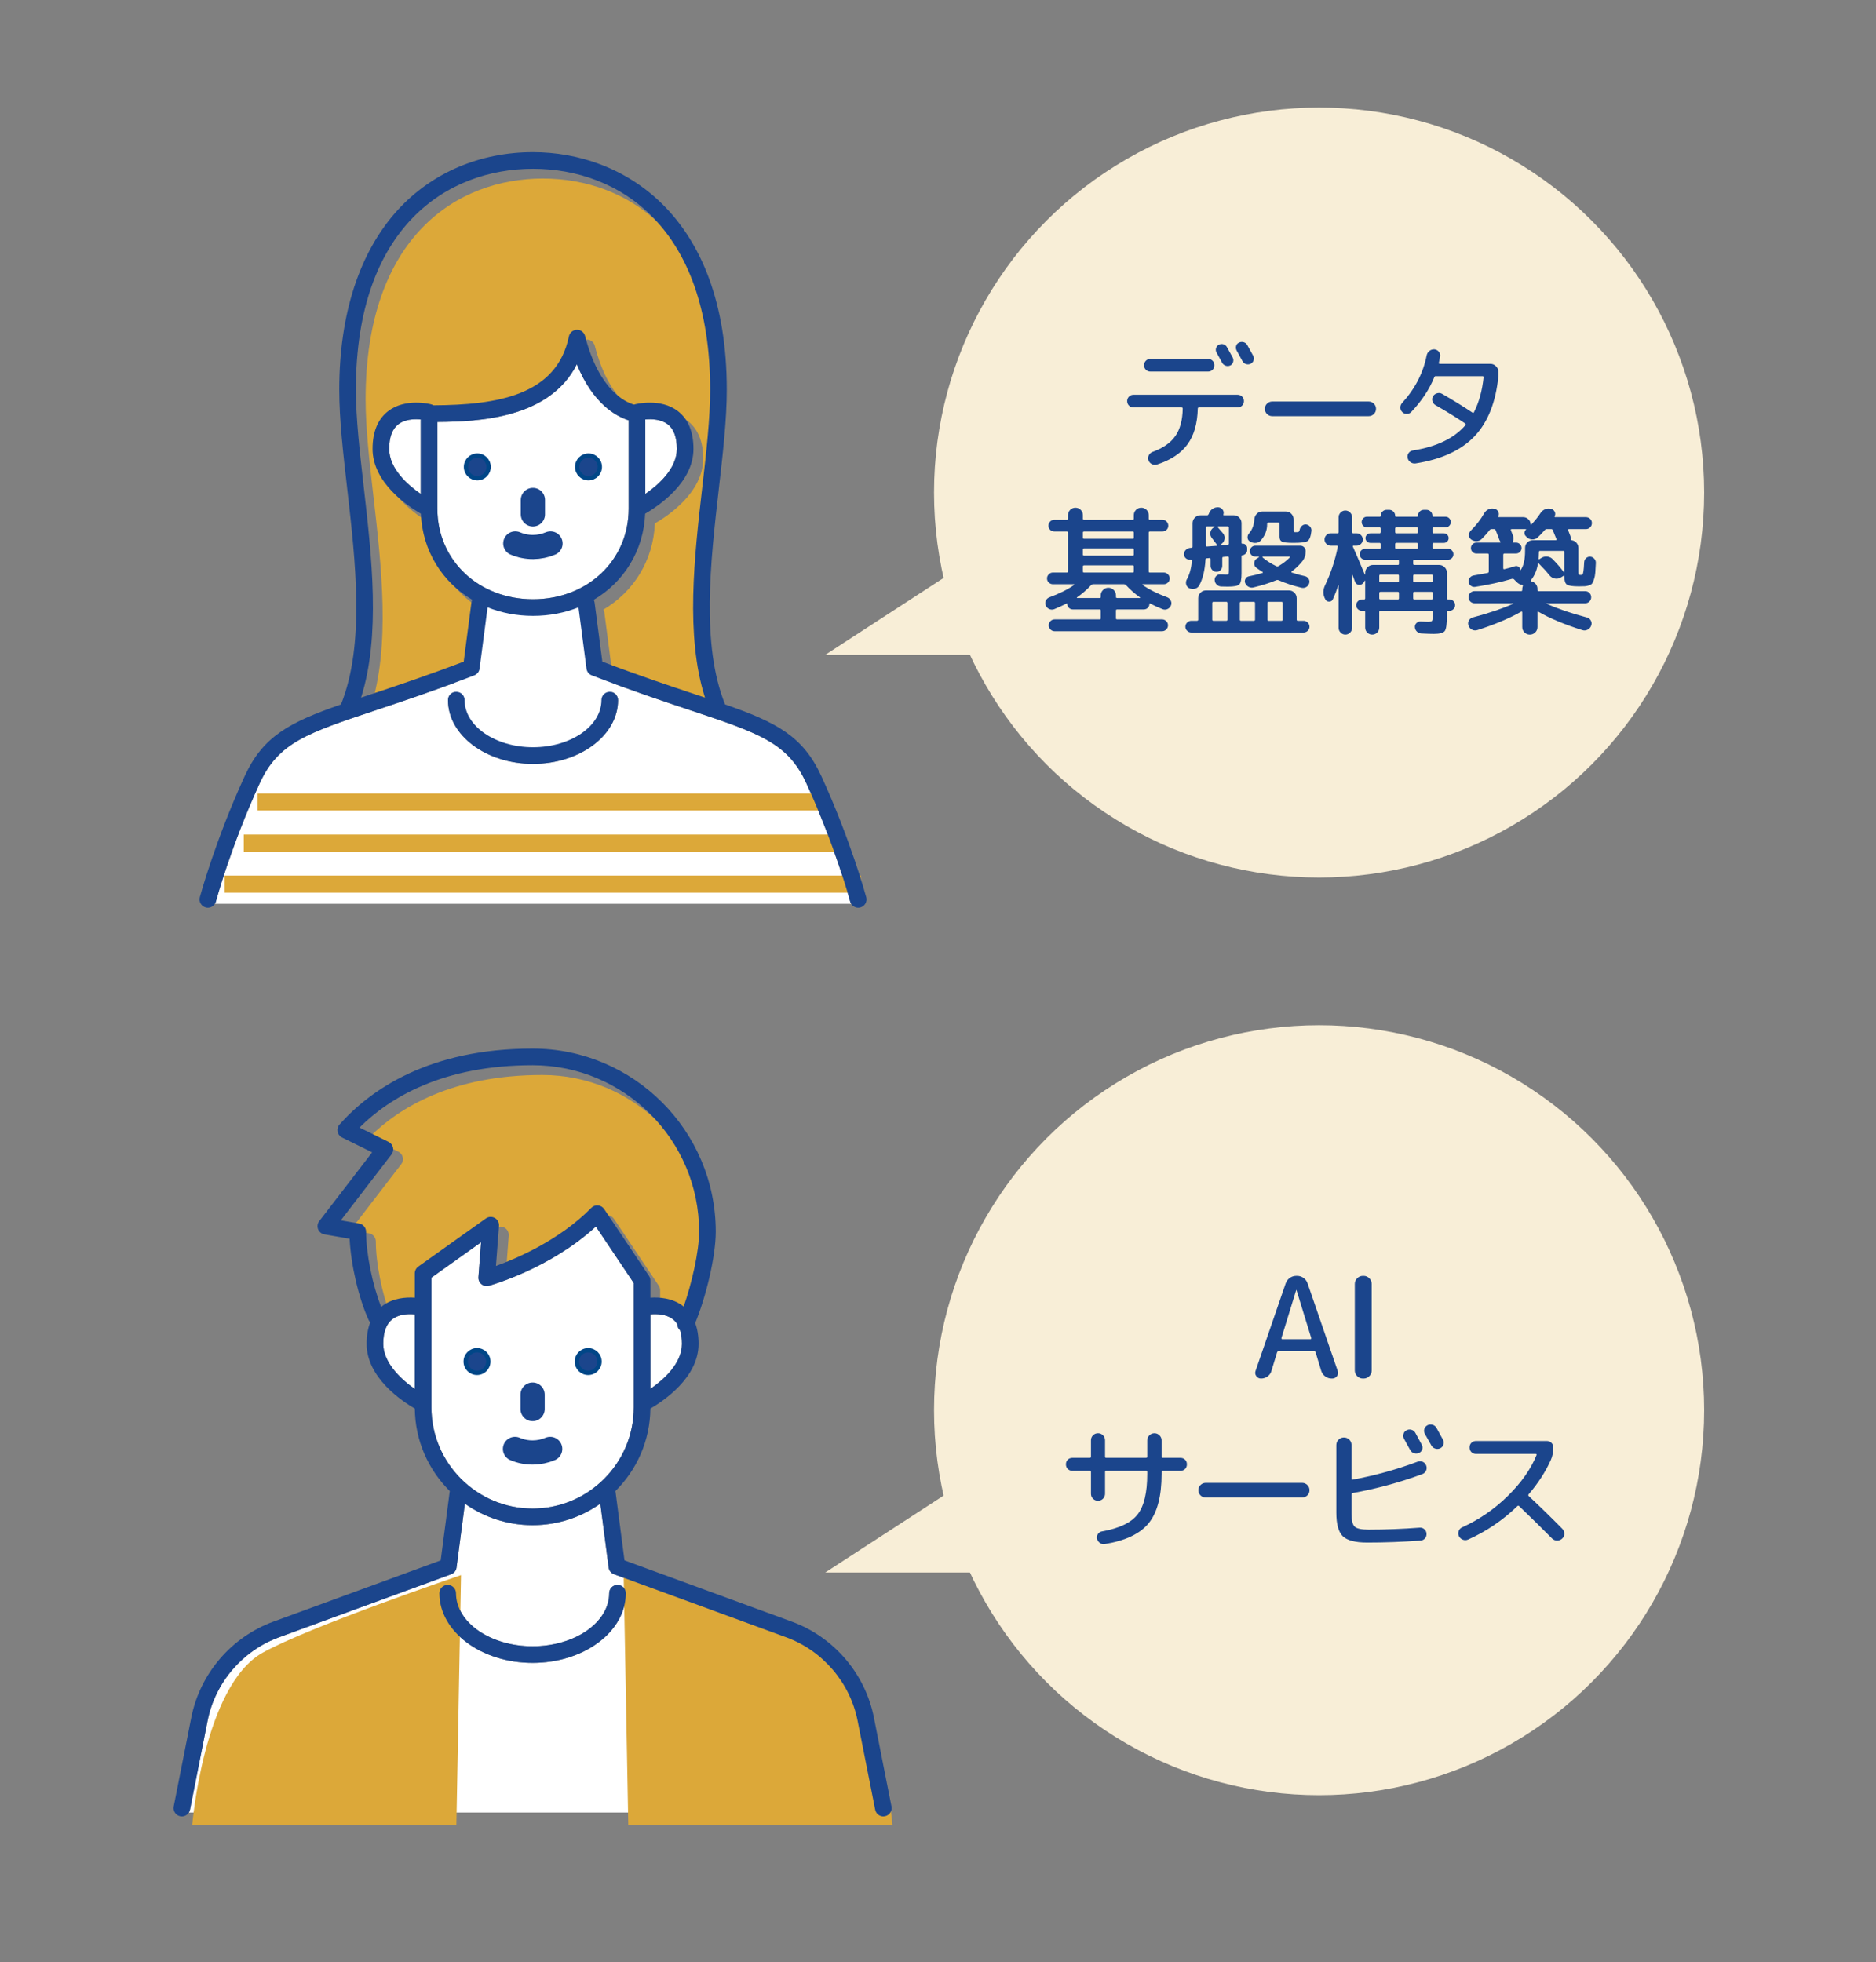 <?xml version="1.0" encoding="UTF-8"?>
<svg id="_レイヤー_1" data-name="レイヤー_1" xmlns="http://www.w3.org/2000/svg" version="1.1" viewBox="0 0 325 340">
  <rect x="0" y="0" width="325" height="340" fill="#808080" stroke="none"/>
  <!-- Generator: Adobe Illustrator 29.1.0, SVG Export Plug-In . SVG Version: 2.1.0 Build 142)  -->
  <defs>
    <style>
      .st0 {
        fill: #dca839;
      }

      .st1 {
        fill: #f8eed7;
      }

      .st2 {
        stroke: #004687;
        stroke-miterlimit: 10;
        stroke-width: .75px;
      }

      .st2, .st3 {
        fill: #1b458c;
      }

      .st4 {
        fill: #fff;
      }

      .st5 {
        fill: none;
        stroke: #1b458c;
        stroke-linecap: round;
        stroke-linejoin: round;
        stroke-width: 4.2px;
      }
    </style>
  </defs>
  <g>
    <circle class="st1" cx="228.521" cy="244.342" r="66.708"/>
    <polygon class="st1" points="169.462 255.244 174.177 272.467 142.962 272.467 169.462 255.244"/>
  </g>
  <g>
    <path class="st3" d="M218.461,238.856c-.341,0-.613-.138-.816-.415-.203-.276-.248-.577-.134-.902l5.216-15.161c.13-.39.366-.707.707-.951.342-.244.715-.366,1.121-.366h.146c.423,0,.8.122,1.134.366.333.244.564.561.694.951l5.216,15.161c.114.325.069.626-.134.902-.203.277-.476.415-.816.415h-.098c-.406,0-.776-.122-1.108-.366-.334-.244-.565-.561-.695-.951l-.975-3.217c-.017-.13-.106-.195-.269-.195h-6.143c-.146,0-.235.065-.268.195l-.976,3.217c-.113.39-.337.707-.67.951s-.711.366-1.134.366ZM224.555,223.524l-2.56,8.312c-.016.049-.008.094.024.134.033.041.073.061.122.061h4.875c.049,0,.09-.02.122-.061s.04-.085.024-.134l-2.56-8.312c0-.016-.008-.024-.024-.024s-.024.009-.024.024Z"/>
    <path class="st3" d="M236.096,238.856c-.374,0-.698-.138-.975-.415-.276-.276-.414-.601-.414-.975v-15.015c0-.374.138-.699.414-.975.276-.276.601-.415.975-.415h.146c.374,0,.698.139.976.415.275.276.414.602.414.975v15.015c0,.374-.139.699-.414.975-.277.277-.602.415-.976.415h-.146Z"/>
    <path class="st3" d="M185.781,254.842c-.325,0-.593-.105-.804-.317-.212-.211-.317-.479-.317-.804s.105-.593.317-.805c.211-.211.479-.317.804-.317h2.998c.146,0,.22-.073.22-.219v-2.828c0-.341.118-.629.354-.865.235-.235.524-.354.865-.354s.63.118.865.354c.235.236.354.524.354.865v2.828c0,.146.064.219.195.219h6.897c.146,0,.22-.073.22-.219v-2.803c0-.341.122-.634.365-.877.244-.244.537-.366.878-.366s.634.122.878.366c.243.244.365.536.365.877v2.803c0,.146.073.219.22.219h3.047c.324,0,.593.106.804.317.211.211.317.479.317.805s-.106.593-.317.804c-.211.211-.479.317-.804.317h-3.047c-.146,0-.22.073-.22.219v.341c0,3.835-.743,6.671-2.23,8.507-1.486,1.836-4.026,3.047-7.617,3.632-.309.049-.589-.016-.841-.195-.252-.179-.419-.422-.5-.731-.064-.292-.012-.564.159-.816.17-.252.401-.402.694-.451,3.006-.536,5.065-1.519,6.179-2.949,1.113-1.43,1.67-3.762,1.67-6.996v-.341c0-.146-.073-.219-.22-.219h-6.897c-.131,0-.195.073-.195.219v3.754c0,.341-.118.63-.354.865-.235.236-.523.354-.865.354s-.63-.118-.865-.354c-.235-.235-.354-.524-.354-.865v-3.754c0-.146-.073-.219-.22-.219h-2.998Z"/>
    <path class="st3" d="M208.896,259.474c-.358,0-.663-.122-.914-.366-.252-.244-.378-.544-.378-.902s.126-.658.378-.902c.251-.244.556-.366.914-.366h16.672c.357,0,.662.122.914.366s.378.544.378.902-.126.658-.378.902-.557.366-.914.366h-16.672Z"/>
    <path class="st3" d="M236.82,267.274c-2.031,0-3.424-.361-4.18-1.084s-1.134-2.084-1.134-4.083v-11.725c0-.374.13-.686.391-.938.26-.252.568-.378.926-.378s.666.126.927.378c.259.252.39.564.39.938v5.826c0,.049.016.094.049.134.032.041.073.053.122.037,3.818-.699,7.58-1.739,11.285-3.12.293-.113.585-.105.878.024.292.13.495.35.609.658.113.309.101.605-.037.89-.138.285-.361.483-.67.597-3.933,1.446-7.946,2.535-12.041,3.266-.131.033-.195.114-.195.244v3.291c0,1.186.183,1.95.548,2.291.366.341,1.174.512,2.426.512,2.908,0,5.858-.113,8.848-.341.309-.016.577.077.805.28s.35.459.366.768c.016.325-.078.602-.28.829-.204.228-.46.35-.769.366-3.136.228-6.224.341-9.263.341ZM243.67,247.822c.276-.146.564-.174.865-.085.301.089.524.272.671.548.243.439.609,1.113,1.097,2.023.146.276.175.552.085.829-.089.276-.272.479-.548.609-.261.13-.541.15-.841.061-.302-.089-.524-.264-.671-.524-.13-.228-.316-.561-.561-1-.244-.439-.423-.771-.536-1-.146-.26-.175-.536-.085-.829.089-.292.264-.503.523-.634ZM246.754,247.591c.089-.284.271-.5.548-.646.276-.146.564-.174.865-.085.301.089.532.272.695.548.26.455.634,1.138,1.121,2.048.146.26.171.54.073.841s-.285.516-.561.646c-.276.13-.565.146-.865.048-.301-.097-.524-.284-.671-.561-.634-1.137-1.008-1.804-1.121-1.999-.146-.276-.175-.557-.085-.841Z"/>
    <path class="st3" d="M254.321,266.762c-.309.13-.613.134-.914.012-.301-.122-.523-.329-.67-.622-.13-.276-.143-.564-.036-.865.105-.301.305-.516.597-.646,2.941-1.333,5.582-3.148,7.922-5.448s3.998-4.66,4.973-7.081c.032-.13-.017-.195-.146-.195h-10.335c-.325,0-.593-.105-.805-.317-.211-.211-.316-.479-.316-.804s.105-.593.316-.804c.212-.211.479-.317.805-.317h12.261c.309,0,.573.106.792.317.22.211.329.479.329.804,0,.829-.146,1.56-.438,2.194-.91,2.031-2.186,4.006-3.827,5.923-.081.114-.081.211,0,.293,1.999,1.869,3.94,3.762,5.826,5.679.227.244.341.532.341.865s-.122.614-.365.841c-.244.228-.536.341-.878.341s-.634-.122-.877-.366c-2.016-2.031-3.917-3.9-5.704-5.606-.098-.098-.195-.098-.293,0-2.567,2.47-5.419,4.404-8.556,5.801Z"/>
  </g>
  <g>
    <path class="st4" d="M117.341,229.443c-.214-.336-.465-.627-.765-.859-1.173-.912-2.827-.95-3.9-.849v12.907c2.234-1.541,5.463-4.363,5.463-7.799,0-.898-.11-1.673-.317-2.336-.306-.273-.48-.659-.482-1.064Z"/>
    <path class="st0" d="M87.406,212.72c.487.275.771.806.729,1.364l-.528,6.949c3.508-1.26,10.959-4.415,16.522-10.066.303-.308.723-.467,1.161-.424.431.04.821.272,1.062.631l7.768,11.582c.16.237.245.517.245.803v2.978c1.56-.106,3.837.047,5.651,1.446.039.03.071.066.109.096,1.388-3.959,2.679-9.565,2.679-12.975,0-15.907-12.941-28.848-28.848-28.848-15.517,0-24.75,5.583-29.987,10.799l5.039,2.487c.387.191.669.545.766.965.098.42.002.862-.26,1.204l-8.782,11.422,3.181.552c.691.12,1.195.719,1.195,1.419,0,3.785,1.117,9.255,2.614,13.033.06-.05.112-.106.174-.154,1.815-1.4,4.092-1.553,5.651-1.447v-4.221c0-.466.226-.903.605-1.173l11.711-8.341c.455-.324,1.057-.356,1.543-.081Z"/>
    <path class="st4" d="M67.959,228.584c-1.038.806-1.563,2.239-1.563,4.259,0,3.258,3.049,6.132,5.463,7.811v-12.919c-.242-.023-.515-.038-.806-.038-.991,0-2.186.182-3.094.887Z"/>
    <path class="st4" d="M148.57,298.148c-1.305-6.604-6.042-12.143-12.363-14.457l-29.832-10.924c-.504-.184-.864-.634-.933-1.166l-1.443-11.061c-3.322,2.343-7.367,3.724-11.732,3.724s-8.408-1.381-11.729-3.722l-1.445,11.059c-.069.532-.429.982-.933,1.166l-29.832,10.924c-6.321,2.314-11.059,7.854-12.363,14.457l-3.048,15.421c-.035.177-.102.34-.193.484h119.085c-.09-.145-.158-.307-.193-.484l-3.048-15.42ZM92.267,288.125c-8.904,0-16.149-5.417-16.149-12.075,0-.796.645-1.441,1.441-1.441s1.441.645,1.441,1.441c0,5.07,5.952,9.194,13.267,9.194s13.268-4.124,13.268-9.194c0-.796.645-1.441,1.441-1.441s1.441.645,1.441,1.441c0,6.658-7.245,12.075-16.15,12.075Z"/>
    <path class="st4" d="M109.795,243.201v-20.891l-6.565-9.789c-7.909,7.267-18.076,10.13-18.527,10.254-.452.125-.937.022-1.299-.277-.362-.298-.556-.754-.521-1.221l.458-6.033-8.6,6.126v22.485c0,9.665,7.862,17.527,17.526,17.527s17.527-7.863,17.527-17.527v-.655Z"/>
    <path class="st0" d="M79.064,316.279h-45.77s1.966-24.126,12.171-29.898c7.855-4.442,34.403-13.468,34.403-13.468l-.804,43.366Z"/>
    <path class="st0" d="M108.846,316.279h45.77s-1.966-24.126-12.171-29.898c-7.855-4.442-34.403-13.468-34.403-13.468l.804,43.366Z"/>
    <g>
      <path class="st3" d="M154.443,313.009l-3.048-15.42c-1.498-7.584-6.939-13.946-14.198-16.604l-29.011-10.624-1.567-12.012c3.693-3.657,5.998-8.71,6.053-14.292,2.233-1.29,8.351-5.357,8.351-11.215,0-1.369-.202-2.567-.586-3.605,1.75-4.201,3.561-11.352,3.561-15.821,0-17.496-14.234-31.729-31.73-31.729-17.975,0-28.111,7.151-33.449,13.151-.299.336-.424.792-.338,1.234.086.441.373.817.776,1.016l5.214,2.573-9.165,11.919c-.307.4-.383.931-.2,1.401.183.47.599.81,1.096.896l4.366.758c.218,4.472,1.561,10.292,3.293,14.074.071.155.17.287.282.402-.415,1.065-.63,2.308-.63,3.732,0,5.858,6.118,9.925,8.35,11.215.055,5.584,2.361,10.638,6.055,14.295l-1.569,12.009-29.012,10.623c-7.259,2.658-12.7,9.02-14.198,16.604l-3.048,15.42c-.074.375.007.743.196,1.043.204.325.532.57.938.65.094.019.189.028.281.028.499,0,.959-.262,1.218-.677.09-.145.158-.307.193-.484l3.048-15.421c1.305-6.603,6.042-12.143,12.363-14.457l29.832-10.924c.504-.184.864-.634.933-1.166l1.445-11.059c3.321,2.341,7.366,3.722,11.729,3.722s8.41-1.382,11.732-3.724l1.443,11.061c.069.532.429.982.933,1.166l29.832,10.924c6.321,2.314,11.059,7.854,12.363,14.457l3.048,15.42c.035.177.102.34.193.484.26.415.719.677,1.219.677.093,0,.187-.009.281-.028.406-.08.734-.325.938-.65.188-.3.27-.668.196-1.043ZM112.676,240.642v-12.907c1.072-.1,2.727-.062,3.9.849.299.233.551.523.765.859.002.404.176.791.482,1.064.207.663.317,1.438.317,2.336,0,3.436-3.229,6.258-5.463,7.799ZM71.859,240.654c-2.415-1.679-5.463-4.553-5.463-7.811,0-2.02.525-3.453,1.563-4.259.908-.706,2.103-.887,3.094-.887.29,0,.563.015.806.038v12.919ZM71.859,220.628v4.221c-1.56-.106-3.836.047-5.651,1.447-.062.048-.114.104-.174.154-1.497-3.778-2.614-9.248-2.614-13.033,0-.701-.505-1.299-1.195-1.419l-3.181-.552,8.782-11.422c.262-.342.358-.784.26-1.204-.097-.42-.378-.774-.766-.965l-5.039-2.487c5.237-5.215,14.469-10.799,29.987-10.799,15.907,0,28.848,12.941,28.848,28.848,0,3.41-1.291,9.016-2.679,12.975-.038-.031-.07-.066-.109-.096-1.815-1.399-4.091-1.553-5.651-1.446v-2.978c0-.286-.085-.565-.245-.803l-7.768-11.582c-.24-.359-.631-.591-1.062-.631-.437-.043-.858.116-1.161.424-5.563,5.651-13.014,8.805-16.522,10.066l.528-6.949c.043-.558-.241-1.089-.729-1.364-.486-.274-1.089-.243-1.543.081l-11.711,8.341c-.379.27-.605.707-.605,1.173ZM92.267,261.383c-9.665,0-17.526-7.863-17.526-17.527v-22.485l8.6-6.126-.458,6.033c-.035.468.159.923.521,1.221.361.298.847.402,1.299.277.451-.124,10.618-2.987,18.527-10.254l6.565,9.789v21.546c0,9.665-7.863,17.527-17.527,17.527Z"/>
      <path class="st3" d="M106.976,274.609c-.796,0-1.441.645-1.441,1.441,0,5.07-5.952,9.194-13.268,9.194s-13.267-4.124-13.267-9.194c0-.796-.645-1.441-1.441-1.441s-1.441.645-1.441,1.441c0,6.658,7.245,12.075,16.149,12.075s16.15-5.417,16.15-12.075c0-.796-.645-1.441-1.441-1.441Z"/>
    </g>
    <g>
      <circle class="st2" cx="82.636" cy="235.912" r="1.962"/>
      <circle class="st2" cx="101.899" cy="235.912" r="1.962"/>
      <line class="st5" x1="92.267" y1="241.64" x2="92.267" y2="244.139"/>
      <path class="st5" d="M95.314,251.053c-1.892.792-4.074.855-6.094,0"/>
    </g>
  </g>
  <g>
    <circle class="st1" cx="228.521" cy="85.342" r="66.708"/>
    <polygon class="st1" points="169.462 96.244 174.177 113.467 142.962 113.467 169.462 96.244"/>
  </g>
  <g>
    <path class="st3" d="M196.365,70.594c-.309,0-.568-.105-.78-.317-.211-.211-.316-.471-.316-.78s.105-.568.316-.78c.212-.211.472-.317.78-.317h18.038c.309,0,.568.106.779.317.211.211.317.471.317.78s-.106.569-.317.78c-.211.211-.471.317-.779.317h-6.679c-.146,0-.22.065-.22.195-.065,2.6-.662,4.672-1.792,6.216-1.129,1.544-2.888,2.706-5.276,3.485-.31.098-.606.073-.891-.073-.284-.146-.483-.374-.597-.682-.098-.292-.073-.577.073-.854.146-.276.365-.471.658-.585,1.804-.649,3.115-1.563,3.937-2.742.82-1.178,1.247-2.767,1.279-4.765,0-.13-.073-.195-.219-.195h-8.312ZM199.29,62.184h9.994c.309,0,.568.106.78.317.211.211.316.472.316.78s-.105.569-.316.78c-.212.211-.472.317-.78.317h-9.994c-.309,0-.568-.105-.779-.317-.212-.211-.317-.471-.317-.78s.105-.569.317-.78c.211-.211.471-.317.779-.317ZM211.161,59.722c.26-.13.524-.154.792-.073.269.081.467.244.598.487.568,1.024.901,1.625.999,1.804.13.244.154.508.073.792-.082.285-.252.484-.512.597-.261.114-.524.122-.792.024-.269-.097-.468-.268-.598-.512-.553-1.007-.878-1.601-.975-1.779-.131-.244-.155-.496-.073-.756.081-.26.243-.455.487-.585ZM216.085,59.795c.455.813.796,1.43,1.023,1.853.13.26.15.524.062.792-.09.268-.265.467-.524.597-.26.114-.528.126-.805.037-.276-.089-.479-.264-.609-.524-.211-.406-.544-1.015-.999-1.828-.13-.244-.158-.503-.085-.78.072-.276.239-.471.499-.585.26-.13.528-.154.805-.073.276.082.487.252.634.512Z"/>
    <path class="st3" d="M220.417,72.105c-.358,0-.663-.122-.914-.366-.252-.244-.378-.544-.378-.902s.126-.658.378-.902c.251-.244.556-.366.914-.366h16.672c.357,0,.662.122.914.366s.378.544.378.902-.126.658-.378.902-.557.366-.914.366h-16.672Z"/>
    <path class="st3" d="M244.493,71.374c-.211.228-.475.341-.792.341s-.581-.114-.792-.341c-.211-.211-.317-.467-.317-.768s.106-.564.317-.792c2.227-2.438,3.64-5.175,4.241-8.214.064-.325.224-.589.476-.792s.54-.296.865-.28c.324.033.585.17.78.414.194.244.268.521.219.829-.017.081-.089.438-.219,1.072-.033.13.023.195.17.195h8.751c.373,0,.698.139.975.415.276.276.415.602.415.975v.755c-.439,4.485-1.809,7.946-4.107,10.384-2.3,2.438-5.708,4.014-10.226,4.729-.325.049-.621-.021-.89-.208-.268-.187-.435-.435-.5-.743-.064-.309-.008-.589.171-.841s.423-.402.731-.451c4.095-.634,7.134-2.096,9.116-4.387.081-.114.064-.211-.049-.293-1.642-1.104-3.363-2.169-5.167-3.193-.261-.162-.432-.394-.513-.695-.081-.3-.04-.581.122-.841.162-.26.402-.43.719-.512.317-.081.605-.041.866.122,1.917,1.105,3.664,2.186,5.24,3.242.113.065.195.048.244-.049.877-1.707,1.438-3.737,1.682-6.094,0-.114-.058-.171-.171-.171h-7.995c-.017-.016-.032-.024-.049-.024-.162,0-.268.057-.316.171-.861,2.129-2.194,4.144-3.998,6.045Z"/>
    <path class="st3" d="M182.652,105.544c-.292.114-.581.11-.865-.012s-.491-.329-.621-.622c-.114-.276-.11-.552.012-.829s.329-.471.622-.585c1.722-.634,3.152-1.349,4.29-2.145.032-.016.04-.041.024-.073-.017-.032-.041-.049-.073-.049h-3.632c-.276,0-.517-.098-.72-.292s-.305-.43-.305-.707.102-.516.305-.719.443-.305.72-.305h2.413c.13,0,.194-.065.194-.195v-6.703c0-.146-.064-.219-.194-.219h-2.194c-.276,0-.512-.098-.706-.292-.195-.195-.293-.43-.293-.707s.098-.516.293-.719c.194-.203.43-.305.706-.305h2.194c.13,0,.194-.065.194-.195v-.609c0-.357.126-.662.378-.914.252-.251.557-.377.914-.377s.662.126.914.377c.252.252.378.557.378.914v.609c0,.13.065.195.195.195h8.434c.13,0,.195-.065.195-.195v-.609c0-.357.125-.662.378-.914.251-.251.556-.377.914-.377.356,0,.661.126.914.377.251.252.378.557.378.914v.609c0,.13.064.195.194.195h2.194c.275,0,.512.102.706.305.195.203.293.443.293.719s-.098.512-.293.707c-.194.195-.431.292-.706.292h-2.194c-.13,0-.194.073-.194.219v6.703c0,.13.064.195.194.195h2.413c.276,0,.516.102.72.305.202.203.305.443.305.719s-.103.512-.305.707c-.204.195-.443.292-.72.292h-3.632c-.032,0-.057.012-.073.037-.016.024-.008.053.024.085,1.17.812,2.6,1.527,4.29,2.145.276.114.479.309.609.585s.138.553.024.829c-.13.292-.333.5-.609.622s-.561.126-.853.012c-.813-.325-1.528-.65-2.146-.975-.081-.032-.122-.008-.122.073,0,.26-.094.484-.28.67-.187.187-.418.28-.694.28h-4.631c-.131,0-.195.065-.195.195v1.341c0,.13.064.195.195.195h7.8c.275,0,.516.102.719.305.203.204.305.443.305.719s-.102.516-.305.719-.443.305-.719.305h-18.623c-.276,0-.516-.102-.719-.305s-.305-.443-.305-.719.102-.516.305-.719c.203-.203.442-.305.719-.305h7.8c.13,0,.195-.064.195-.195v-1.341c0-.13-.065-.195-.195-.195h-4.655c-.26,0-.483-.093-.67-.28-.188-.187-.28-.41-.28-.67,0-.081-.041-.105-.122-.073-.569.292-1.276.618-2.121.975ZM186.553,103.521c-.017.033,0,.065.049.097h3.899c.13,0,.195-.064.195-.195v-.268c0-.357.13-.666.391-.926.26-.26.568-.39.926-.39s.666.13.926.39c.26.26.391.569.391.926v.268c0,.13.064.195.195.195h3.948c.081,0,.081-.04,0-.122-.894-.634-1.698-1.341-2.413-2.121-.098-.098-.211-.146-.341-.146h-5.339c-.13,0-.252.057-.365.171-.764.812-1.584,1.52-2.462,2.121ZM187.601,92.308v.854c0,.13.065.195.195.195h8.434c.13,0,.195-.065.195-.195v-.854c0-.146-.065-.219-.195-.219h-8.434c-.13,0-.195.073-.195.219ZM187.601,95.233v.853c0,.13.065.195.195.195h8.434c.13,0,.195-.064.195-.195v-.853c0-.146-.065-.219-.195-.219h-8.434c-.13,0-.195.073-.195.219ZM187.601,98.158v.853c0,.13.065.195.195.195h8.434c.13,0,.195-.065.195-.195v-.853c0-.13-.065-.195-.195-.195h-8.434c-.13,0-.195.065-.195.195Z"/>
    <path class="st3" d="M206.138,96.963c-.276.033-.516-.049-.719-.244s-.305-.422-.305-.683c0-.292.102-.54.305-.743s.442-.321.719-.354l.269-.024c.13,0,.195-.065.195-.195v-4.071c0-.374.134-.695.401-.963.269-.268.589-.402.963-.402h1.146c.13,0,.22-.064.269-.195l.049-.098c.113-.341.32-.613.621-.816.301-.203.63-.296.987-.28h.049c.309.033.553.175.731.427s.22.524.122.816c-.033.098.008.146.122.146h1.682c.373,0,.69.134.95.402s.391.589.391.963v3.437c0,.082.04.122.121.122.228-.032.427.033.598.195s.256.35.256.561v.366c0,.228-.085.426-.256.597-.171.17-.37.272-.598.305-.081,0-.121.041-.121.122v2.974c0,1.041-.131,1.686-.391,1.938s-.926.378-1.998.378c-.455,0-.838-.008-1.146-.024s-.568-.13-.779-.341c-.212-.211-.325-.471-.342-.78-.016-.276.077-.512.28-.707s.443-.284.72-.268c.13,0,.268.004.414.012s.256.016.329.024.134.012.183.012c.26,0,.414-.033.463-.098s.073-.292.073-.683v-2.169c0-.13-.073-.195-.219-.195l-.731.073c-.131,0-.195.073-.195.219v1.341c0,.276-.098.516-.292.719-.195.204-.431.305-.707.305s-.517-.101-.72-.305c-.203-.203-.305-.442-.305-.719v-1.17c0-.13-.064-.195-.194-.195l-.487.049c-.131,0-.195.065-.195.195-.114,1.885-.479,3.388-1.097,4.509-.163.292-.415.479-.756.561s-.667.048-.975-.098c-.277-.13-.451-.349-.524-.658-.073-.309-.037-.593.109-.853.472-.829.771-1.917.902-3.266,0-.114-.058-.171-.171-.171h-.195ZM207.576,103.667c0-.374.13-.695.39-.963s.577-.402.951-.402h14.381c.374,0,.69.134.951.402.26.268.39.589.39.963v3.705c0,.13.073.195.22.195h.975c.276,0,.516.102.719.305.203.203.305.443.305.719s-.102.512-.305.707c-.203.195-.442.292-.719.292h-19.451c-.276,0-.516-.098-.719-.292-.204-.195-.305-.431-.305-.707s.101-.516.305-.719c.203-.203.442-.305.719-.305h.975c.146,0,.22-.064.22-.195v-3.705ZM208.893,91.406v3.12c0,.114.064.171.195.171l1.657-.122c.13,0,.154-.065.073-.195-.31-.422-.609-.82-.902-1.194-.211-.276-.288-.589-.231-.938s.231-.622.524-.817l.17-.122c.017-.016.024-.037.024-.061s-.016-.037-.049-.037h-1.267c-.131,0-.195.065-.195.195ZM210.014,104.495v2.876c0,.13.064.195.195.195h2.242c.13,0,.195-.064.195-.195v-2.876c0-.146-.065-.219-.195-.219h-2.242c-.131,0-.195.073-.195.219ZM211.037,91.211c-.032,0-.057.017-.073.049-.016.033-.016.065,0,.098.325.357.634.715.927,1.072.228.292.309.622.244.987-.065.366-.253.654-.562.865l-.17.122c-.017.033,0,.065.049.097l1.219-.097c.146,0,.219-.073.219-.22v-2.779c0-.13-.073-.195-.219-.195h-1.634ZM214.791,104.495v2.876c0,.13.064.195.195.195h2.242c.13,0,.195-.064.195-.195v-2.876c0-.146-.065-.219-.195-.219h-2.242c-.131,0-.195.073-.195.219ZM218.716,99.279c.032-.016.053-.041.061-.073s-.004-.065-.036-.098c-.391-.244-.756-.487-1.098-.731-.26-.195-.382-.463-.365-.805.016-.341.162-.601.438-.78l.366-.22c.016-.016.024-.04.024-.073s-.017-.049-.049-.049h-.585c-.261,0-.484-.093-.671-.28-.187-.187-.28-.41-.28-.67s.094-.483.28-.67c.187-.187.41-.28.671-.28h7.775c.276,0,.504.094.683.28.179.187.268.411.268.67,0,.683-.194,1.268-.585,1.755-.568.699-1.186,1.292-1.853,1.779-.032.033-.045.065-.036.098.008.033.028.057.061.073.812.276,1.576.487,2.292.634.275.065.487.219.634.463.146.244.179.496.097.756-.081.292-.252.512-.512.658-.26.146-.536.187-.828.122-1.431-.341-2.763-.78-3.998-1.316-.113-.048-.228-.048-.341,0-1.121.472-2.454.894-3.998,1.268-.292.065-.572.024-.841-.122-.268-.146-.459-.357-.572-.634-.098-.26-.082-.508.049-.744.13-.235.324-.378.585-.426.828-.163,1.616-.357,2.364-.585ZM226.247,90.87c.276.033.508.155.695.366.187.211.271.455.256.731-.114.975-.338,1.568-.671,1.779-.333.211-1.142.317-2.425.317-1.04,0-1.706-.069-1.999-.208-.292-.138-.438-.426-.438-.865v-2.242c0-.13-.065-.195-.195-.195h-1.755c-.13,0-.195.065-.195.195v.097c0,1.057-.382,2.007-1.146,2.852-.243.244-.544.37-.901.378s-.683-.085-.976-.28c-.228-.146-.35-.357-.365-.634-.017-.276.064-.52.244-.731.568-.65.877-1.471.926-2.462.032-.374.179-.69.438-.951.26-.26.569-.39.927-.39h4.095c.374,0,.69.134.951.402.26.268.39.589.39.963v1.926c0,.146.016.231.049.256.032.024.138.037.316.037.195,0,.321-.004.378-.012s.118-.041.183-.098c.065-.057.105-.15.122-.28.049-.276.175-.508.378-.695.203-.187.442-.272.719-.256ZM218.74,96.598c.634.537,1.422,1.041,2.364,1.511.146.049.276.041.39-.024.731-.422,1.373-.91,1.926-1.462.032-.032.04-.069.024-.109-.017-.041-.041-.061-.073-.061h-4.582c-.033,0-.058.021-.073.061-.017.041-.009.069.024.085ZM219.568,104.495v2.876c0,.13.065.195.195.195h2.242c.13,0,.195-.064.195-.195v-2.876c0-.146-.065-.219-.195-.219h-2.242c-.13,0-.195.073-.195.219Z"/>
    <path class="st3" d="M247.378,107.737c.39,0,.625-.053.707-.159.081-.105.122-.426.122-.963v-.585c0-.13-.065-.195-.195-.195h-8.849c-.146,0-.219.065-.219.195v2.706c0,.341-.118.629-.354.865-.236.235-.524.354-.865.354s-.63-.118-.865-.354c-.236-.236-.354-.524-.354-.865v-2.706c0-.13-.065-.195-.195-.195h-.365c-.276,0-.512-.098-.707-.292s-.293-.422-.293-.683.102-.491.305-.694.435-.305.695-.305h.365c.13,0,.195-.065.195-.195v-3.047c0-.016-.009-.028-.024-.037-.017-.008-.033-.004-.049.012-.114.26-.26.455-.438.585-.212.163-.447.208-.707.134-.261-.073-.439-.24-.536-.5l-.439-1.17c-.016-.016-.032-.024-.049-.024-.016,0-.024.017-.024.049v9.116c0,.309-.113.581-.341.817-.228.235-.504.354-.829.354s-.601-.118-.828-.354c-.228-.236-.342-.508-.342-.817v-7.361c-.016-.016-.032-.024-.049-.024-.309.926-.625,1.739-.95,2.438-.114.26-.321.394-.622.402-.301.008-.523-.118-.67-.377-.438-.78-.463-1.584-.073-2.414,1.024-2.145,1.764-4.379,2.219-6.703.032-.13-.024-.195-.171-.195h-1.048c-.293,0-.545-.105-.756-.317-.212-.211-.317-.463-.317-.755s.105-.544.317-.756c.211-.211.463-.317.756-.317h1.17c.13,0,.194-.073.194-.219v-2.56c0-.309.114-.581.342-.816.228-.235.503-.354.828-.354s.602.118.829.354c.228.236.341.508.341.816v2.56c0,.146.065.219.195.219h.585c.293,0,.545.106.756.317.211.211.316.463.316.756s-.105.544-.316.755c-.211.211-.463.317-.756.317h-.512c-.146,0-.187.065-.122.195.569,1.284,1.251,2.885,2.048,4.802.016.016.032.021.049.012.016-.008.024-.021.024-.037v-.268c0-.374.134-.695.402-.963.268-.268.589-.402.963-.402h4.289c.13,0,.195-.064.195-.195v-.488c0-.146-.065-.219-.195-.219h-5.654c-.276,0-.504-.093-.683-.28-.179-.187-.269-.41-.269-.67s.09-.483.269-.67c.179-.187.406-.28.683-.28h2.486c.13,0,.194-.064.194-.195v-.609c0-.146-.064-.219-.194-.219h-1.585c-.228,0-.427-.081-.597-.244-.171-.162-.256-.357-.256-.585s.085-.422.256-.585c.17-.162.369-.244.597-.244h1.585c.13,0,.194-.073.194-.219v-.609c0-.13-.064-.195-.194-.195h-2.17c-.26,0-.479-.089-.658-.268-.179-.178-.268-.398-.268-.658s.089-.479.268-.658.398-.268.658-.268h2.219c.097,0,.145-.049.145-.146,0-.292.102-.54.305-.744.203-.203.451-.305.744-.305h.414c.292,0,.54.102.743.305.203.204.305.451.305.744,0,.098.049.146.146.146h3.632c.113,0,.171-.049.171-.146,0-.292.098-.54.292-.744.195-.203.439-.305.731-.305h.438c.293,0,.54.102.744.305.203.204.305.451.305.744,0,.098.049.146.146.146h2.097c.26,0,.479.089.658.268s.268.398.268.658-.089.479-.268.658c-.179.179-.398.268-.658.268h-2.048c-.13,0-.194.065-.194.195v.609c0,.146.064.219.194.219h1.779c.228,0,.423.082.585.244.163.163.244.358.244.585s-.081.423-.244.585c-.162.163-.357.244-.585.244h-1.779c-.13,0-.194.073-.194.219v.609c0,.13.064.195.194.195h2.486c.276,0,.504.094.683.28.179.187.269.411.269.67s-.09.484-.269.67c-.179.187-.406.28-.683.28h-5.825c-.131,0-.195.073-.195.219v.488c0,.13.064.195.195.195h4.29c.373,0,.694.134.963.402.268.268.402.589.402.963v4.412c0,.13.057.195.17.195h.269c.26,0,.487.097.683.292.194.195.292.431.292.707,0,.26-.098.488-.292.683-.195.195-.423.292-.683.292h-.269c-.113,0-.17.065-.17.195v.585c0,1.479-.127,2.385-.378,2.718-.253.333-.89.5-1.914.5-.423,0-1.146-.024-2.169-.073-.293-.016-.545-.13-.756-.341-.211-.211-.325-.463-.341-.755-.017-.277.076-.512.28-.707.203-.195.442-.284.719-.268.812.033,1.234.049,1.268.049ZM242.356,100.669v-.902c0-.13-.065-.195-.195-.195h-2.998c-.146,0-.219.065-.219.195v.902c0,.146.073.219.219.219h2.998c.13,0,.195-.073.195-.219ZM242.356,103.667v-.902c0-.146-.065-.219-.195-.219h-2.998c-.146,0-.219.073-.219.219v.902c0,.13.073.195.219.195h2.998c.13,0,.195-.065.195-.195ZM241.698,91.577v.609c0,.146.065.219.195.219h3.534c.146,0,.22-.073.22-.219v-.609c0-.13-.073-.195-.22-.195h-3.534c-.13,0-.195.065-.195.195ZM241.894,95.086h3.534c.146,0,.22-.064.22-.195v-.609c0-.146-.073-.219-.22-.219h-3.534c-.13,0-.195.073-.195.219v.609c0,.13.065.195.195.195ZM245.014,99.572c-.131,0-.195.065-.195.195v.902c0,.146.064.219.195.219h2.998c.13,0,.195-.073.195-.219v-.902c0-.13-.065-.195-.195-.195h-2.998ZM248.012,103.862c.13,0,.195-.065.195-.195v-.902c0-.146-.065-.219-.195-.219h-2.998c-.131,0-.195.073-.195.219v.902c0,.13.064.195.195.195h2.998Z"/>
    <path class="st3" d="M255.917,109.175c-.309.098-.609.073-.902-.073s-.495-.382-.609-.707c-.113-.309-.093-.601.062-.877.154-.276.386-.455.694-.537,2.844-.764,5.168-1.551,6.972-2.364.016-.016.024-.037.024-.061s-.017-.037-.049-.037h-6.654c-.293,0-.541-.101-.744-.305-.203-.203-.305-.451-.305-.743s.102-.54.305-.744c.203-.203.451-.305.744-.305h8.067c.13,0,.195-.064.195-.195v-.219c0-.114.032-.269.098-.463.032-.13-.009-.195-.122-.195-.341-.049-.65-.211-.926-.488l-.487-.487c-.082-.081-.204-.105-.366-.073-1.934.569-4.062,1.032-6.386,1.39-.261.033-.5-.033-.72-.195-.219-.162-.345-.381-.378-.658-.032-.26.033-.5.195-.719s.382-.354.658-.402c.309-.049,1.121-.195,2.438-.438.13-.033.195-.114.195-.244v-2.9c0-.146-.065-.219-.195-.219h-1.95c-.26,0-.483-.094-.67-.28-.188-.187-.28-.411-.28-.67s.093-.483.28-.67c.187-.187.41-.28.67-.28h4.095c.114,0,.139-.049.073-.146-.049-.064-.105-.162-.17-.292-.065-.179-.171-.463-.317-.853s-.26-.674-.341-.853c-.049-.13-.146-.195-.293-.195h-.438c-.13,0-.235.057-.317.17-.39.504-.845,1.016-1.364,1.536-.244.244-.541.37-.89.378-.35.008-.663-.085-.938-.28-.244-.179-.374-.418-.391-.719-.016-.3.081-.564.293-.792.991-.991,1.771-1.999,2.34-3.023.179-.308.423-.536.731-.682.309-.146.634-.187.975-.122h.073c.293.065.512.231.658.5.146.269.154.533.024.792-.033.114,0,.17.098.17h4.217c.341,0,.638.122.89.366s.378.536.378.877c0,.033.012.057.036.073.024.017.053.008.086-.024.634-.666,1.161-1.324,1.584-1.974.179-.292.431-.512.756-.658.324-.146.658-.187.999-.122h.049c.293.065.512.231.658.5.146.269.146.533,0,.792-.033.114-.009.17.073.17h5.338c.293,0,.54.098.743.292.203.195.305.439.305.731s-.102.541-.305.744-.45.305-.743.305h-2.949c-.114,0-.154.065-.122.195.032.114.098.28.195.5.098.22.162.386.194.5.065.195.09.374.073.536-.016.098.041.163.171.195.325.049.598.199.816.451.22.252.329.548.329.89v4.046c0,.309.017.491.049.548s.154.085.366.085c.146,0,.247-.032.305-.097.057-.065.109-.252.158-.561s.089-.829.122-1.56c.016-.276.125-.508.329-.695.202-.187.442-.272.719-.256s.512.134.707.354c.194.219.284.467.268.743-.032.699-.064,1.255-.098,1.67-.032.414-.102.784-.207,1.109-.105.325-.207.565-.305.719s-.276.276-.536.366-.508.142-.743.158c-.236.017-.589.024-1.061.024-1.072,0-1.759-.102-2.06-.305s-.451-.678-.451-1.426c0-.13-.057-.154-.171-.073l-.438.268c-.325.195-.67.256-1.036.183-.365-.073-.67-.256-.914-.548-.504-.634-1.121-1.316-1.853-2.047-.081-.081-.138-.057-.17.073-.18,1.105-.585,2.047-1.219,2.827-.049.082-.024.139.073.171.309.065.564.219.768.463.203.244.305.521.305.829v.219c0,.13.064.195.195.195h8.067c.293,0,.54.102.744.305.202.204.305.451.305.744s-.103.541-.305.743c-.204.204-.451.305-.744.305h-6.654c-.032.017-.049.041-.049.073,1.95.877,4.282,1.674,6.996,2.389.309.082.54.26.694.537s.175.568.062.877c-.114.308-.317.54-.609.694-.293.154-.602.183-.927.085-3.137-.991-5.68-2.056-7.629-3.193-.098-.065-.146-.033-.146.097v2.56c0,.374-.131.686-.391.938-.26.251-.568.378-.926.378s-.666-.126-.926-.378c-.261-.252-.391-.565-.391-.938v-2.56c0-.049-.024-.085-.073-.109s-.089-.021-.122.012c-2.063,1.17-4.599,2.234-7.604,3.193ZM263.376,98.718c0,.033.012.049.036.049s.045-.016.062-.049c.487-.698.73-1.787.73-3.266v-.512c0-.374.13-.69.391-.951.26-.26.576-.39.95-.39h3.949c.13,0,.179-.064.146-.195-.13-.341-.341-.853-.634-1.536-.048-.13-.138-.195-.268-.195h-.756c-.146,0-.26.048-.341.146-.618.683-1.057,1.138-1.316,1.365-.26.211-.561.309-.902.292-.341-.016-.634-.138-.877-.366l-.22-.219c-.162-.163-.24-.354-.231-.573.008-.219.102-.402.28-.548.016-.016.016-.037,0-.061-.017-.024-.032-.036-.049-.036h-2.438c-.13,0-.179.065-.146.195.049.114.114.28.195.5.081.22.147.386.195.5.113.325.098.642-.049.95-.082.13-.058.195.073.195h.487c.26,0,.483.094.67.28.187.187.28.411.28.67s-.094.483-.28.67c-.187.187-.41.28-.67.28h-1.999c-.146,0-.219.073-.219.219v2.34c0,.13.072.179.219.146.65-.163,1.26-.333,1.828-.512.211-.064.406-.036.585.085.179.122.284.297.317.524ZM271.005,99.084v-3.437c0-.13-.064-.195-.194-.195h-4.022c-.13,0-.195.073-.195.219v.024c0,.292-.016.667-.048,1.122,0,.114.048.138.146.073l.269-.17c.325-.228.687-.321,1.085-.28.397.041.727.207.986.5.748.764,1.373,1.496,1.877,2.194.033.017.065,0,.098-.049Z"/>
  </g>
  <g>
    <path class="st4" d="M139.681,135.697c-3.215-7.014-8.173-8.666-20.153-12.657-4.541-1.513-10.192-3.396-17.015-6.02-.493-.19-.843-.634-.911-1.157l-1.39-10.63c-2.384.953-5.039,1.478-7.873,1.478s-5.489-.524-7.873-1.478l-1.39,10.63c-.068.524-.418.968-.911,1.157-6.822,2.625-12.474,4.507-17.014,6.02-11.979,3.991-16.938,5.643-20.153,12.657-5.009,10.93-7.577,20.419-7.602,20.514-.038.142-.099.272-.174.391h110.233c-.074-.119-.135-.248-.174-.391-.025-.095-2.593-9.584-7.602-20.514ZM92.34,132.356c-8.123,0-14.731-4.957-14.731-11.049,0-.796.645-1.44,1.44-1.44s1.44.645,1.44,1.44c0,4.504,5.316,8.168,11.85,8.168s11.85-3.665,11.85-8.168c0-.796.645-1.44,1.44-1.44s1.44.645,1.44,1.44c0,6.093-6.608,11.049-14.731,11.049Z"/>
    <path class="st4" d="M115.691,73.526c-1.174-.911-2.828-.95-3.901-.849v12.906c2.234-1.541,5.464-4.362,5.464-7.798,0-2.019-.526-3.452-1.563-4.258Z"/>
    <path class="st4" d="M67.425,77.784c0,3.436,3.23,6.258,5.464,7.799v-12.906c-.243-.023-.516-.038-.806-.038-.991,0-2.186.182-3.095.887-1.037.806-1.563,2.239-1.563,4.258Z"/>
    <path class="st0" d="M123.351,86.082c.701-6.123,1.363-11.906,1.363-16.879,0-28.218-15.852-38.272-30.687-38.272s-30.687,10.054-30.687,38.272c0,4.974.662,10.757,1.363,16.88,1.387,12.114,2.945,25.737-.467,36.476.551-.184,1.112-.371,1.692-.565,4.334-1.444,9.686-3.227,16.09-5.669l1.336-10.22c.023-.175.08-.336.158-.483-5.219-3.08-8.634-8.476-8.915-14.926-2.219-1.279-8.367-5.352-8.367-11.225,0-2.965.906-5.167,2.694-6.546,2.998-2.314,7.276-1.227,7.457-1.18.141.037.271.097.39.171,11.019-.067,21.346-1.677,23.469-11.935.136-.656.705-1.132,1.375-1.148.676-.025,1.263.431,1.43,1.079,2.408,9.311,6.855,11.415,8.488,11.882.045-.017.089-.036.136-.048.181-.047,4.459-1.134,7.458,1.18,1.788,1.379,2.694,3.581,2.694,6.546,0,5.872-6.147,9.945-8.367,11.224-.281,6.45-3.696,11.846-8.915,14.926.078.147.135.308.158.483l1.336,10.22c6.405,2.442,11.757,4.225,16.091,5.669.58.193,1.14.38,1.691.564-3.412-10.74-1.853-24.362-.466-36.477Z"/>
    <path class="st4" d="M108.909,88.146s0-.002,0-.003v-15.319c-2.094-.656-6.168-2.792-8.977-9.711-4.685,9.349-16.907,9.958-24.161,9.998v15.032c0,8.943,7.123,15.687,16.569,15.687s16.568-6.743,16.57-15.684Z"/>
    <rect class="st0" x="42.226" y="144.6" width="103.429" height="2.954"/>
    <rect class="st0" x="38.911" y="151.717" width="110.233" height="2.954"/>
    <rect class="st0" x="44.621" y="137.484" width="98.638" height="2.954"/>
    <path class="st4" d="M92.34,130.917c-9.141,0-14.458-5.461-13.466-14.472l2.433-1.262,2.343-11.986s1.639,2.035,8.69,2.035,9.063-2.035,9.063-2.035l1.262,12.616,3.605,1.243s.348,13.86-13.929,13.86Z"/>
    <g>
      <path class="st3" d="M150.066,155.466c-.026-.097-2.651-9.806-7.766-20.969-3.174-6.926-7.754-9.334-16.692-12.444-.004-.009-.004-.019-.008-.028-4.158-10.362-2.519-24.674-1.073-37.302.711-6.207,1.382-12.069,1.382-17.207,0-30.375-18.083-41.153-33.568-41.153-9.188,0-17.498,3.545-23.399,9.982-6.653,7.258-10.169,18.036-10.169,31.171,0,5.138.671,11,1.382,17.207,1.445,12.628,3.084,26.94-1.073,37.302-.004.009-.005.019-.008.028-8.938,3.11-13.518,5.518-16.692,12.444-5.116,11.162-7.741,20.872-7.766,20.969-.108.403-.031.809.175,1.136.187.297.478.53.844.628.125.033.25.049.374.049.495,0,.955-.26,1.217-.677.074-.119.135-.248.174-.391.025-.095,2.593-9.584,7.602-20.514,3.215-7.014,8.173-8.666,20.153-12.657,4.541-1.513,10.192-3.396,17.014-6.02.493-.19.843-.634.911-1.157l1.39-10.63c2.384.953,5.038,1.478,7.873,1.478s5.489-.524,7.873-1.478l1.39,10.63c.069.524.418.968.911,1.157,6.822,2.625,12.474,4.508,17.015,6.02,11.979,3.991,16.938,5.643,20.153,12.657,5.009,10.93,7.577,20.419,7.602,20.514.038.142.099.272.174.391.262.418.722.677,1.217.677.123,0,.249-.016.374-.049.366-.098.657-.331.844-.628.205-.327.283-.733.175-1.136ZM92.34,103.83c-9.446,0-16.569-6.744-16.569-15.687v-15.032c7.254-.04,19.476-.649,24.161-9.998,2.81,6.919,6.883,9.056,8.977,9.711v15.319s0,.002,0,.003c-.002,8.941-7.124,15.684-16.57,15.684ZM120.439,120.307c-4.334-1.444-9.686-3.227-16.091-5.669l-1.336-10.22c-.023-.175-.08-.336-.158-.483,5.219-3.08,8.634-8.477,8.915-14.926,2.219-1.279,8.367-5.352,8.367-11.224,0-2.964-.906-5.167-2.694-6.546-2.999-2.314-7.277-1.227-7.458-1.18-.047.012-.091.031-.136.048-1.633-.466-6.08-2.57-8.488-11.882-.167-.648-.755-1.105-1.43-1.079-.67.016-1.24.492-1.375,1.148-2.123,10.258-12.45,11.868-23.469,11.935-.119-.074-.249-.134-.39-.171-.181-.048-4.46-1.134-7.457,1.18-1.788,1.379-2.694,3.582-2.694,6.546,0,5.872,6.148,9.946,8.367,11.225.281,6.45,3.697,11.846,8.915,14.926-.078.147-.135.308-.158.483l-1.336,10.22c-6.405,2.442-11.757,4.225-16.09,5.669-.58.193-1.14.38-1.692.565,3.412-10.739,1.853-24.362.467-36.476-.701-6.123-1.363-11.906-1.363-16.88,0-28.218,15.852-38.272,30.687-38.272s30.687,10.054,30.687,38.272c0,4.974-.662,10.757-1.363,16.879-1.387,12.114-2.945,25.737.466,36.477-.551-.184-1.111-.371-1.691-.564ZM111.79,85.582v-12.906c1.073-.101,2.727-.062,3.901.849,1.037.806,1.563,2.239,1.563,4.258,0,3.436-3.23,6.258-5.464,7.798ZM72.89,72.676v12.906c-2.235-1.541-5.464-4.362-5.464-7.799,0-2.019.526-3.452,1.563-4.258.908-.706,2.103-.887,3.095-.887.29,0,.563.015.806.038Z"/>
      <path class="st3" d="M105.631,119.866c-.796,0-1.44.645-1.44,1.44,0,4.504-5.316,8.168-11.85,8.168s-11.85-3.665-11.85-8.168c0-.796-.645-1.44-1.44-1.44s-1.44.645-1.44,1.44c0,6.093,6.608,11.049,14.731,11.049s14.731-4.957,14.731-11.049c0-.796-.645-1.44-1.44-1.44Z"/>
    </g>
    <g>
      <circle class="st2" cx="82.689" cy="80.899" r="1.962"/>
      <circle class="st2" cx="101.952" cy="80.899" r="1.962"/>
      <line class="st5" x1="92.32" y1="86.627" x2="92.32" y2="89.126"/>
      <path class="st5" d="M95.367,94.165c-1.892.792-4.074.855-6.094,0"/>
    </g>
  </g>
</svg>